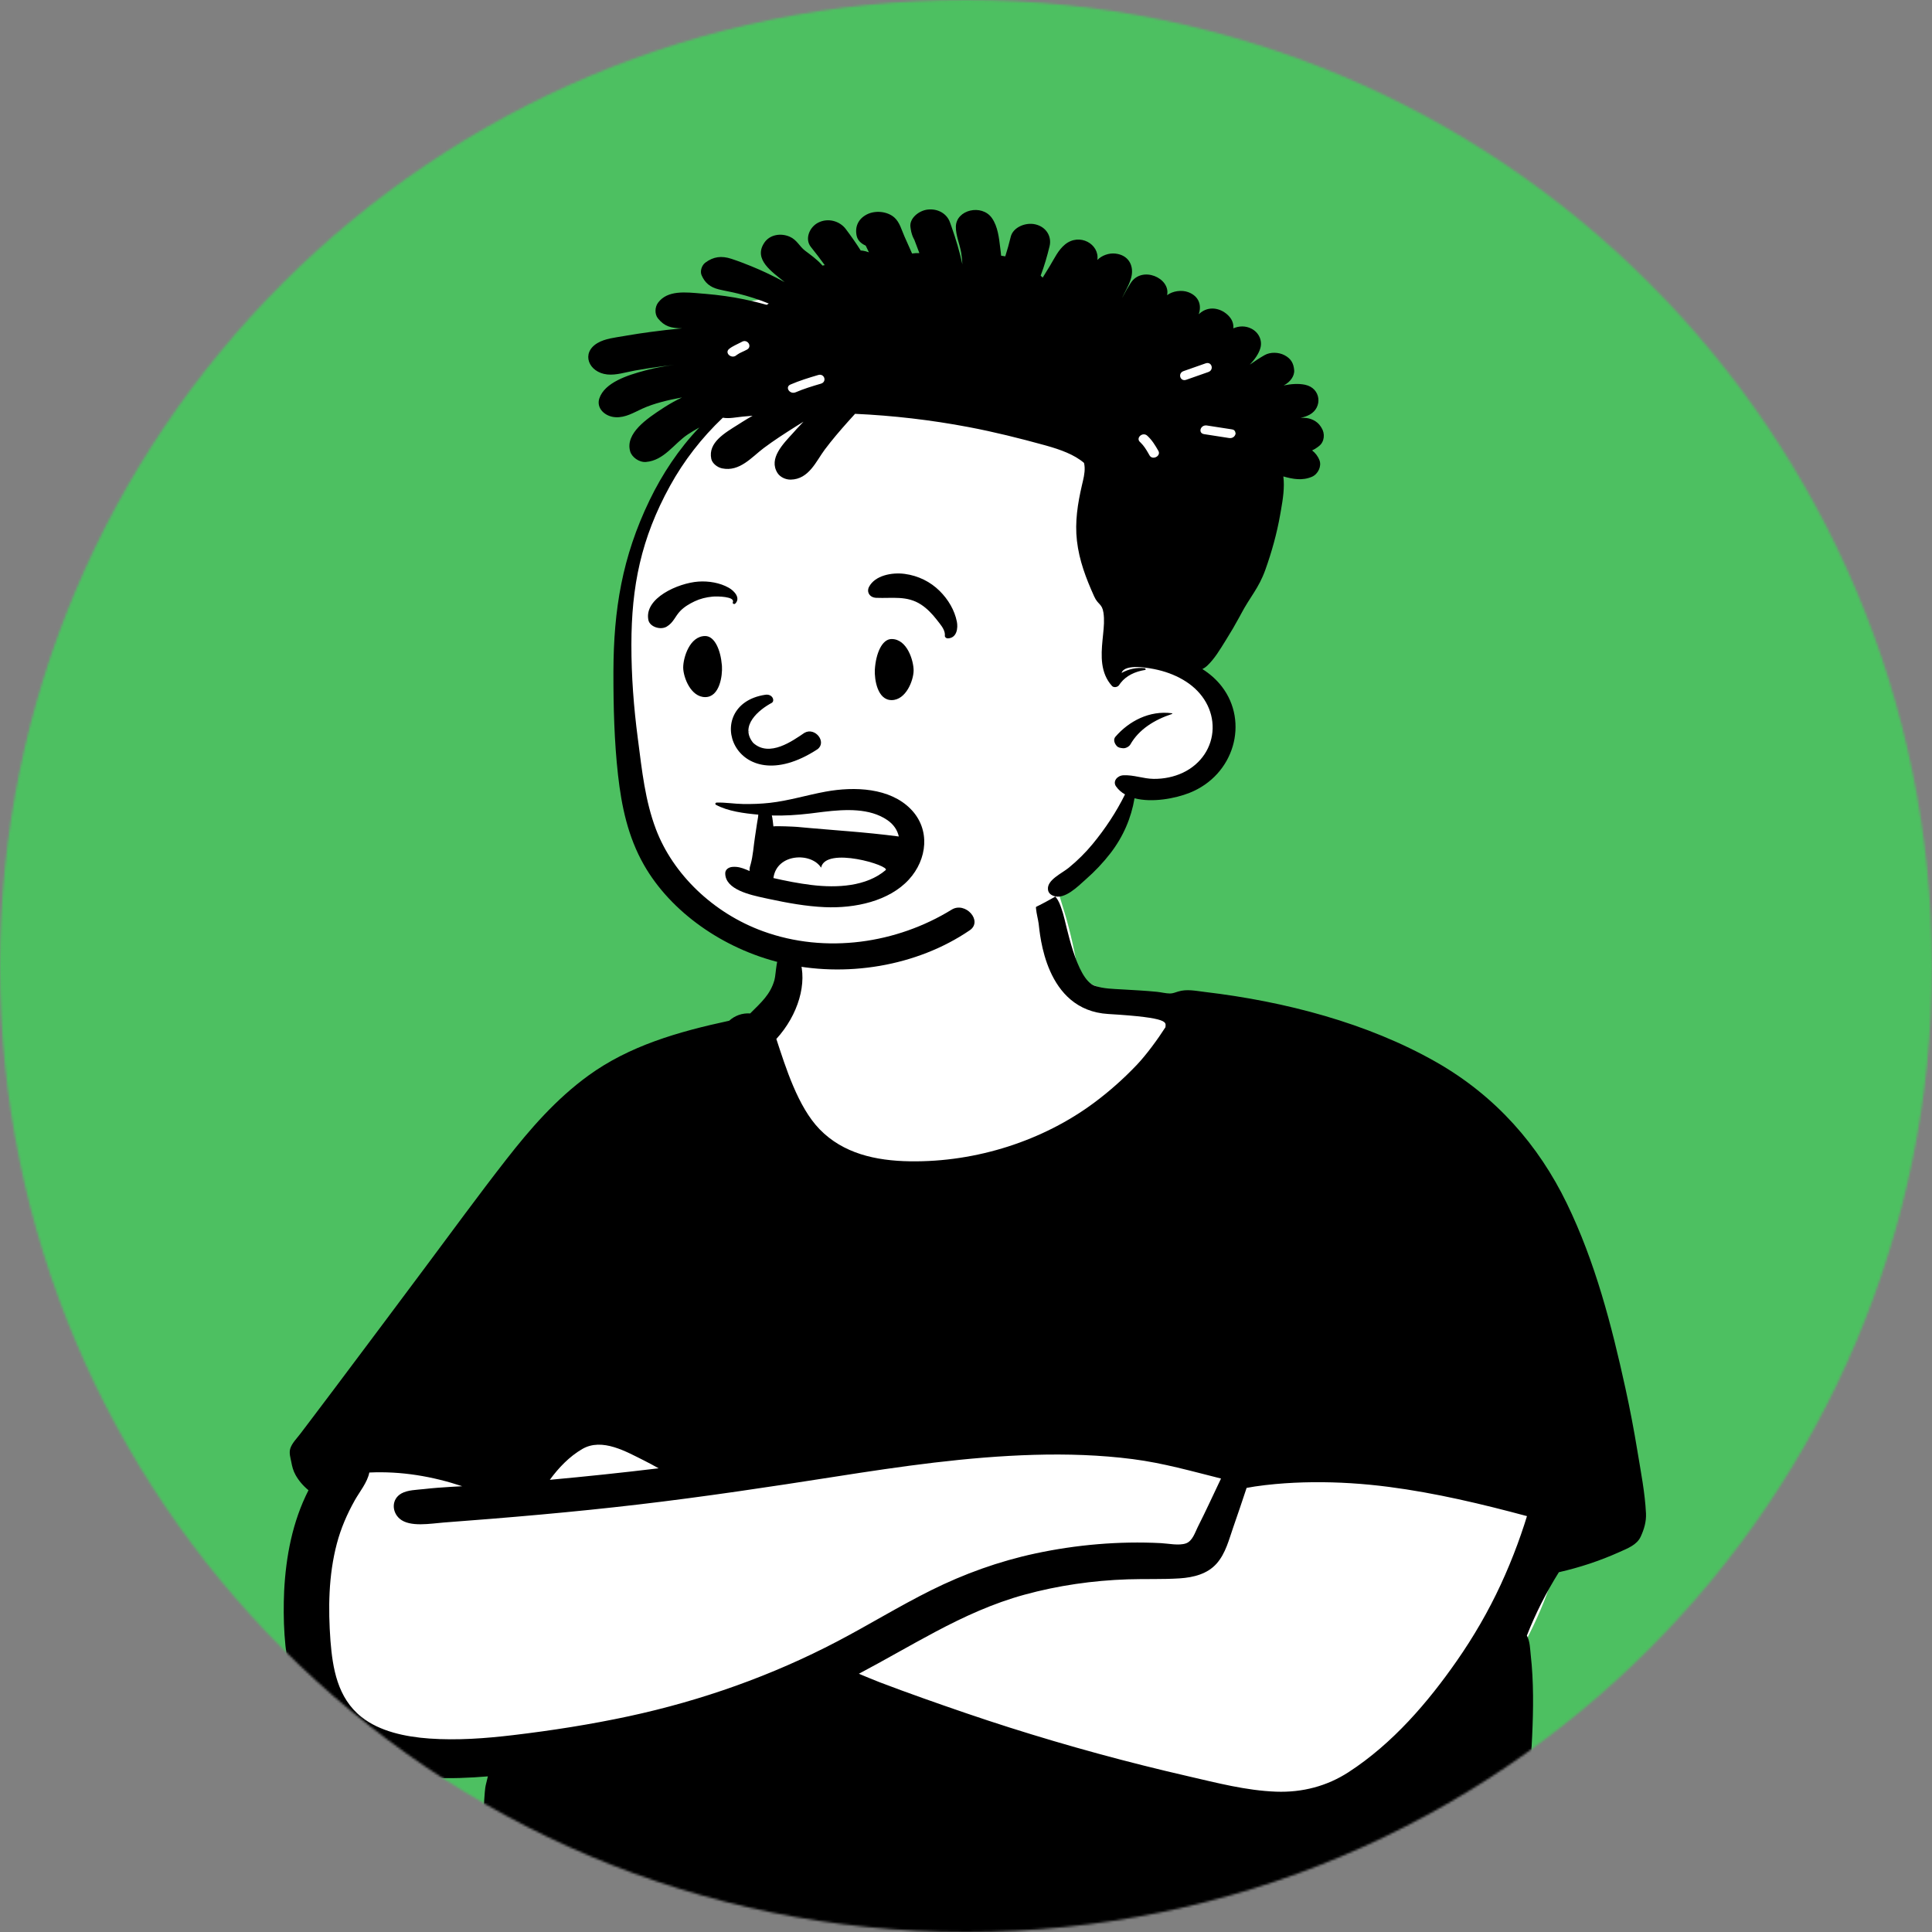 <?xml version="1.0" encoding="UTF-8"?> <svg xmlns="http://www.w3.org/2000/svg" width="858" height="858" viewBox="0 0 858 858" fill="none"><rect x="0" y="0" width="858" height="858" fill="#808080" stroke="none"/> <g clip-path="url(#clip0)"> <mask id="mask0" mask-type="alpha" maskUnits="userSpaceOnUse" x="0" y="0" width="858" height="858"> <path d="M429 858C665.93 858 858 665.93 858 429C858 192.07 665.93 0 429 0C192.07 0 0 192.07 0 429C0 665.93 192.07 858 429 858Z" fill="#4EC061"></path> </mask> <g mask="url(#mask0)"> <path d="M406 881C662.812 881 871 672.812 871 416C871 159.188 662.812 -49 406 -49C149.188 -49 -59 159.188 -59 416C-59 672.812 149.188 881 406 881Z" fill="#4DC061"></path> <path fill-rule="evenodd" clip-rule="evenodd" d="M263.162 542.745C269.737 540.685 276.074 538.306 281.848 534.806C298.491 523.919 309.343 507.536 319.598 492.013C334.042 469.437 344.331 445.38 351.444 420.284C354.501 409.502 355.539 397 362.483 387.441C378.225 367.425 424.384 370.018 448.896 373.532C465.31 376.084 468.702 392.226 472.43 404.17C475.534 414.095 477.566 424.132 479.272 434.304C483.33 436.648 487.911 438.552 492.278 440.211C539.869 453.035 548.234 476.81 566.411 513.534C597.112 566.913 680.42 587.813 693.004 650.985C701.112 692.69 678.056 731.927 654.285 766.598C632.147 804.469 601.241 822.646 552.023 813.698C505.859 804.598 461.492 789.375 416.14 777.611C394.175 772.865 372.244 760.521 349.138 764.825C301.527 774.221 252.61 778.639 203.818 777.419C135.312 779.854 135.323 722.074 142.354 677.329C147.279 607.695 187.246 562.983 263.162 542.745Z" fill="white"></path> <path fill-rule="evenodd" clip-rule="evenodd" d="M258.581 643.506C252.857 646.832 248.042 651.876 244.177 657.184C260.312 655.709 276.42 654.009 292.492 652.072C290.388 650.891 288.264 649.735 286.092 648.644C278.167 644.72 267.43 638.364 258.581 643.506ZM526.66 685.42C529.616 684.403 530.76 680.441 531.912 678.17C535.525 671.049 538.823 663.807 542.253 656.617C529.228 653.355 516.561 649.734 503.068 647.995C488.56 646.127 473.837 645.675 459.195 646.094C429.536 646.945 400.153 651.204 370.994 655.772C341.869 660.334 312.746 664.717 283.417 668.157C254.683 671.527 225.857 673.993 196.979 676.158C191.368 676.579 182.012 678.352 177.5 674.472C173.927 671.399 173.811 665.731 178.282 663.233C181.067 661.675 185.101 661.652 188.282 661.293C192.289 660.84 196.312 660.539 200.342 660.304C201.984 660.209 203.627 660.121 205.27 660.033C192.083 655.664 178.311 653.281 164.015 653.945C163.206 658.261 159.564 662.702 157.571 666.261C154.089 672.475 151.376 678.765 149.594 685.522C145.871 699.645 145.709 714.304 146.761 728.708C147.727 740.719 149.802 754.004 160.523 762.51C168.639 768.951 180.091 771.335 190.716 772.085C203.064 772.957 215.603 772.026 227.848 770.571C245.022 768.531 262.276 765.832 279.113 762.216C311.722 755.211 342.978 744.065 371.816 728.955C385.879 721.586 399.298 713.296 413.554 706.208C428.08 698.984 443.537 693.38 459.768 689.9C477.932 686.006 496.92 684.344 515.589 685.305C518.828 685.471 523.509 686.504 526.66 685.42ZM547.709 678.189C545.8 683.632 544.34 689.847 540.266 694.42C536.23 698.953 530.142 700.552 523.836 700.955C516.231 701.44 508.538 701.129 500.917 701.378C485.286 701.889 469.87 704.119 454.928 708.212C441.003 712.026 428.077 717.975 415.626 724.575C404.112 730.679 392.936 737.232 381.418 743.317C384.483 744.552 387.514 745.888 390.561 747.051C396.953 749.49 403.384 751.843 409.843 754.138C422.582 758.662 435.374 763.076 448.297 767.178C474.354 775.447 500.841 782.672 527.646 788.826C540.431 791.761 553.397 795.19 566.679 795.678C578.456 796.111 589.365 793.185 598.864 787.031C618.565 774.268 634.239 755.845 646.91 737.673C654.438 726.877 661.008 715.533 666.441 703.804C669.19 697.873 671.682 691.85 673.925 685.757C674.978 682.896 675.976 680.019 676.92 677.129C677.336 675.858 677.734 674.584 678.129 673.308C657.983 667.905 637.598 663.028 616.735 660.321C605.595 658.875 594.308 658.144 583.046 658.25C577.457 658.303 571.87 658.568 566.31 659.075C563.317 659.348 560.336 659.699 557.369 660.134C556.142 660.313 554.881 660.578 553.617 660.773C551.686 666.588 549.738 672.399 547.709 678.189ZM131.27 655.066C130.185 653.136 129.727 651.237 129.337 649.136C129.041 647.534 128.253 645.277 128.943 643.196C129.715 640.866 131.819 638.781 133.33 636.793C134.998 634.596 136.664 632.398 138.328 630.199C141.657 625.8 144.978 621.398 148.295 616.992C161.837 599.001 175.287 580.958 188.758 562.926C200.713 546.925 212.466 530.779 224.785 514.992C235.318 501.493 246.8 488.216 261.218 477.717C279.448 464.443 301.156 458.19 323.83 453.31C326.307 451.051 329.615 449.818 333.15 450.068C338.146 445.089 342.116 441.612 343.916 435.28C344.778 432.248 344.508 423.727 347.868 421.933C351.861 419.801 353.946 422.622 355.046 425.802C358.73 436.441 354.502 450.744 344.773 461.4C348.872 473.849 354.307 491.542 364.001 501.515C374.383 512.194 388.74 515.518 404.23 515.737C433.771 516.155 463.28 506.507 485.812 489.786C492.661 484.704 499.022 479.028 504.776 472.992C509.093 468.463 514.199 461.474 517.575 456.191C517.575 454.132 520.341 451.979 492.182 450.316C464.023 448.653 461.887 414.77 461.261 410.158C460.752 406.414 458.589 400.602 461.591 397.549C462.865 396.252 465.48 396.043 467.096 396.924C470.143 398.586 471.144 402.838 472.101 405.725C473.443 409.769 477.829 434.87 486.14 437.776C490.03 439.137 494.493 439.162 498.608 439.413C503.691 439.725 508.784 439.954 513.846 440.473C515.713 440.665 517.749 441.196 519.591 441.211C520.79 441.221 522.026 440.709 523.185 440.35C527.094 439.136 531.001 440.047 535.029 440.523C570.64 444.728 607.307 454.327 637.682 471.598C664.455 486.82 683.316 508.713 695.762 534.309C708.461 560.431 715.74 588.679 721.84 616.487C723.883 625.804 725.668 635.165 727.201 644.557C728.683 653.633 730.536 662.911 730.98 672.079C731.155 675.706 730.169 679.076 728.651 682.389C726.941 686.118 722.901 687.589 719.025 689.33C710.518 693.154 701.543 696.12 692.296 698.221C686.648 707.251 681.894 716.634 678.073 726.373C679.491 728.84 679.52 732.525 679.793 734.924C680.469 740.897 680.758 746.9 680.819 752.9C680.941 764.926 680.118 776.94 679.473 788.947C678.818 801.125 676.644 849.174 676.29 855.042C676.014 859.6 676.385 865.976 673.653 870.022C669.454 876.242 659.091 876.033 654.291 870.989C535.029 893.52 310.85 886.734 220.562 875.398C208.815 873.923 212.504 875.559 209.516 872.951C207.274 870.992 205.366 867.638 204.746 864.943C203.918 861.345 205.255 858.089 207.599 855.177C210.064 852.117 210.513 847.16 211.428 843.521C213.592 834.918 214.668 797.134 215.68 792.947C215.995 791.642 216.3 790.263 216.668 788.883C200.106 790.262 182.849 790.262 167.093 785.394C158.159 782.634 149.826 778.298 143.412 772.107C135.646 764.611 131.325 755.174 129.103 745.324C126.236 732.622 125.627 719.465 126.19 706.553C126.973 691.293 129.853 675.819 137.002 661.807C134.649 659.888 132.678 657.572 131.27 655.066Z" fill="black"></path> <path fill-rule="evenodd" clip-rule="evenodd" d="M540.987 160.466C537.06 156.764 532.038 154.005 526.549 153.124C531.567 155.327 536.472 157.623 540.987 160.466ZM548.677 192.391C549.371 189.57 549.838 186.721 549.985 183.873C549.107 185.045 547.706 185.828 546.132 186.232C547.149 188.233 548.013 190.294 548.677 192.391ZM285.947 236.631C290.479 220.053 311.624 188.166 316.621 182.029C322.048 166.832 292.45 154.645 308.547 142.761C315.835 137.4 325.467 135.502 334.502 133.601C397.061 120.398 464.275 127.056 522.297 151.335C531.122 149.703 540.317 152.892 546.735 158.494C576.887 185.126 535.796 233.177 526.811 263.2C511.394 296.678 543.15 302.309 539.745 330.634C537.099 345.267 520.233 349.134 506 351.346C503.719 351.815 500.669 351.886 499.933 354.005C497.627 366.374 489.722 378.161 479.108 386.161C480.036 388.578 479.327 391.511 476.054 393.633C446.4 412.999 409.009 422.69 372.023 420.948C327.946 418.872 305.152 396.671 299.652 390.955C269.24 354.863 272.874 307.243 279.077 264.23C283.399 234.267 277.919 265.999 285.947 236.631Z" fill="white"></path> <path fill-rule="evenodd" clip-rule="evenodd" d="M421.858 98.683C420.473 94.878 416.551 92.589 412.061 93.061C408.086 93.474 403.832 96.94 404.316 100.766C404.407 101.504 404.528 102.196 404.672 102.848L404.653 102.854L404.634 102.855L404.732 103.108C405.028 104.325 405.437 105.416 406.042 106.448C406.814 108.424 407.556 110.406 408.291 112.396C407.231 112.356 406.148 112.409 405.05 112.589C403.915 110.034 402.772 107.486 401.636 104.924C400.417 102.19 399.561 98.677 397.154 96.561C394.072 93.86 388.727 93.301 384.972 95.23C381.005 97.266 379.589 100.886 380.452 104.764C380.891 106.743 382.395 108.12 384.256 108.985L384.457 109.076L385.888 112.056C385.449 111.89 384.995 111.737 384.503 111.611C383.73 111.411 382.973 111.285 382.231 111.231C380.187 107.978 377.939 104.818 375.614 101.717C372.942 98.151 367.718 96.634 363.334 98.89C359.412 100.906 357.308 106.202 360.116 109.681C362.251 112.323 364.273 115.017 366.264 117.738C365.923 117.792 365.583 117.858 365.257 117.945C365.106 117.765 364.947 117.585 364.78 117.406C362.607 115.037 360.079 113.261 357.482 111.291C355.051 109.442 353.931 106.534 350.736 105.13C346.716 103.367 341.87 104.212 339.478 107.725C334.345 115.25 342.96 120.746 348.472 125.303C343.68 122.675 338.69 120.273 333.572 118.197C330.695 117.033 327.773 115.909 324.805 114.937C320.406 113.5 316.848 113.96 313.237 116.634C311.624 117.831 310.821 120.447 311.563 122.189C313.002 125.529 315.273 127.558 319.256 128.523C322.057 129.202 324.926 129.661 327.728 130.373C332.422 131.557 336.979 133.001 341.401 134.804C341.083 134.977 340.78 135.163 340.5 135.376C337.199 134.438 333.837 133.626 330.461 132.934C324.86 131.78 319.16 131.001 313.436 130.513L311.534 130.357C304.67 129.779 296.417 128.71 292.204 134.485C290.819 136.387 290.667 139.528 292.204 141.411C295.142 145.03 298.064 145.748 302.925 145.815C298.14 146.261 293.363 146.813 288.608 147.458C285.331 147.897 282.054 148.395 278.791 148.947L277.161 149.228C273.186 149.927 268.749 150.333 265.335 152.355C257.885 156.773 261.383 165.376 269.635 166.294C273.625 166.733 278.054 165.249 281.968 164.557C285.769 163.885 289.585 163.293 293.416 162.774C295.399 162.501 297.383 162.262 299.374 162.042C295.324 162.555 291.303 163.28 287.389 164.304L286.302 164.593C278.735 166.619 268.52 169.847 266.16 176.952C264.729 181.27 268.643 185.036 273.383 185.289C277.789 185.522 281.461 183.213 285.201 181.51C287.927 180.272 290.698 179.347 293.635 178.556C296.671 177.737 299.768 177.059 302.887 176.506C300.251 177.783 297.684 179.185 295.219 180.754L294.087 181.49C287.537 185.779 277.548 192.419 279.856 200.458C280.583 202.993 283.8 205.415 286.889 205.155C294.93 204.497 299.366 196.972 305.431 192.94C307.013 191.889 308.747 190.851 310.564 189.84C301.373 199.473 294.059 210.611 288.494 222.114C276.265 247.422 272.513 270.859 272.423 298.07L272.421 298.913C272.406 313.923 272.792 329.205 274.458 344.148C276.002 357.954 278.834 371.58 285.958 384.082C297.898 405.045 321.163 421.372 346.822 427.587C375.372 434.506 407.284 429.097 430.671 413.129C436.637 409.057 428.725 400.216 422.63 403.974C398.29 418.977 366.809 423.728 338.872 413.575C316.712 405.524 298.867 388.206 291.303 368.266C286.489 355.581 285.088 342.055 283.37 328.835L283.255 327.954C281.438 314.129 280.386 300.21 280.401 286.292C280.424 260.444 284.648 239.167 297.587 215.721C303.674 204.676 311.571 194.464 321.004 185.502C323.866 186.014 326.91 185.295 329.802 185.023C331.278 184.883 332.755 184.75 334.231 184.63C332.723 185.487 331.244 186.378 329.79 187.29L327.883 188.498C321.916 192.254 314.345 196.531 315.879 203.791C316.295 205.754 318.521 207.557 320.679 208.003C328.5 209.64 333.875 202.96 339.16 198.994C343.755 195.548 348.563 192.461 353.461 189.367C354.574 188.669 355.695 187.97 356.823 187.278C355.763 188.364 354.732 189.467 353.727 190.58L352.24 192.236C347.741 197.183 341.255 203.613 345.262 210.025C346.398 211.835 348.82 213.039 351.167 212.999C359.238 212.853 362.448 204.803 366.234 199.72C369.489 195.362 373.025 191.257 376.682 187.152C377.689 186.027 378.703 184.903 379.733 183.778C396.684 184.55 413.575 186.52 430.171 189.667C441.573 191.829 452.786 194.631 463.915 197.697L464.84 197.956C470.863 199.66 477.069 201.841 481.412 205.581C482.032 208.158 481.556 210.876 480.963 213.449L480.501 215.419C478.596 223.656 477.299 231.741 478.27 240.198C479.277 248.92 482.267 256.765 485.917 264.868C487.643 268.687 489.43 267.995 490.043 272.094C490.513 275.215 490.222 278.438 489.901 281.586L489.633 284.254C488.96 291.245 488.622 298.867 493.836 304.635C494.646 305.519 496.38 305.167 496.955 304.282C497.182 303.929 497.425 303.59 497.69 303.264C500.203 300.064 504.057 298.241 508.463 297.536C509.023 297.449 508.804 296.79 508.334 296.737C504.609 296.351 501.081 297.17 498.083 298.86C499.505 294.539 510.512 296.64 514.13 297.48L514.255 297.509C518.767 298.573 523.037 300.303 526.8 302.752C534.371 307.675 538.747 315.353 538.528 323.623C538.308 331.753 533.531 339.265 525.324 343.157C521.364 345.033 516.859 345.938 512.377 345.898C507.698 345.858 503.534 344.055 498.848 344.308C496.137 344.454 494.063 347.009 495.63 349.238C496.675 350.728 498.038 351.899 499.613 352.797C495.774 360.575 490.876 367.993 485.228 374.84C482.101 378.639 478.558 382.145 474.658 385.345C471.615 387.847 465.021 390.741 465.392 394.912C465.52 396.416 466.406 397.334 467.966 397.893C472.815 399.635 478.711 393.637 481.954 390.745L482.214 390.515C486.257 386.975 489.944 383.063 493.154 378.911C498.848 371.54 502.384 363.23 503.845 354.501C511.62 356.557 521.917 354.627 528.261 352.106C548.203 344.188 554.722 320.589 542.601 304.874C540.254 301.834 537.316 299.232 533.97 297.13C534.704 296.777 535.393 296.325 536.007 295.753C539.399 292.586 541.797 288.453 544.178 284.645L544.463 284.189C546.577 280.836 548.57 277.43 550.439 273.972L551.133 272.672C555.305 264.788 558.962 261.342 561.937 253.052C564.799 245.055 567.055 236.905 568.517 228.615L568.905 226.42C569.75 221.61 570.549 216.466 569.932 211.582C574.18 212.8 578.45 213.552 582.652 211.722C585.423 210.518 586.952 207.005 586.006 204.483C585.317 202.627 584.166 201.17 582.705 200.026C583.575 199.64 584.393 199.147 585.112 198.602L585.741 198.123C588.284 196.18 588.466 192.488 586.922 190.052C586.77 189.82 586.619 189.58 586.475 189.347C585.006 187.038 581.97 185.528 578.972 185.568C578.488 185.575 578.003 185.575 577.511 185.568C578.912 185.295 580.282 184.876 581.584 184.171C587.459 180.997 586.717 172.395 579.608 170.878C576.625 170.246 573.332 170.505 570.046 171.184C570.167 171.124 570.288 171.064 570.409 170.998C572.893 169.66 574.975 167.045 574.74 164.364C574.482 161.397 573.392 159.281 570.409 157.724C567.82 156.38 564.156 156.254 561.581 157.724C559.348 159.008 557.16 160.426 555.055 161.949C557.168 159.667 559 157.185 559.742 154.551C560.658 151.271 559.128 147.698 555.767 145.968C553.087 144.591 550.255 144.744 547.726 145.808C547.863 144.085 547.386 142.329 546.084 140.772C543.419 137.579 538.573 135.742 534.356 138.071C533.803 138.377 533.061 138.902 532.342 139.548C533.743 135.629 532.478 131.517 527.701 129.747C524.786 128.663 520.842 129.208 518.313 131.078C519.918 123.447 507.1 117.838 502.119 125.722C500.988 127.508 499.869 129.389 498.869 131.313L498.5 132.036L498.462 132.023L498.716 131.494L498.977 130.965C500.362 128.137 502.126 125.197 502.611 122.129C503.322 117.592 501.021 113.287 495.403 112.622C492.503 112.276 489.278 113.434 487.332 115.457C488.385 108.417 479.436 103.301 472.993 108.557C469.942 111.045 468.314 114.684 466.376 117.878C465.278 119.681 464.157 121.477 463.06 123.287C462.78 122.994 462.477 122.702 462.159 122.416C463.786 118.131 465.051 113.74 466.118 109.322C467.133 105.157 464.763 100.832 459.872 99.655C455.428 98.577 449.863 100.986 448.872 105.144C448.175 108.071 447.35 110.966 446.441 113.846C445.82 113.713 445.207 113.62 444.601 113.553C444.551 113.012 444.494 112.468 444.43 111.927L444.192 110.002C443.662 105.605 443.128 100.585 440.513 96.847C436.054 90.46 424.622 93.108 424.5 100.659C424.432 104.565 426.242 108.437 426.87 112.303C427.143 113.986 427.302 115.689 427.393 117.392C426.174 111.737 424.5 106.155 422.562 100.659C422.335 100.001 422.093 99.342 421.858 98.683ZM520.494 316.764C510.462 315.4 501.293 320.316 495.35 327.203C494.268 328.46 494.979 330.236 495.956 331.294C496.66 332.073 497.606 332.166 498.674 332.286C499.9 332.425 501.452 331.554 501.99 330.616C505.813 323.909 512.635 319.671 520.494 317.063C520.637 317.016 520.683 316.79 520.494 316.764ZM506.587 196.603L506.283 196.316C504.254 194.466 507.461 191.64 509.496 193.494C511.638 195.446 513.061 197.817 514.43 200.221C515.734 202.512 511.817 204.536 510.507 202.236L509.911 201.19C508.975 199.565 507.977 197.959 506.587 196.603ZM534.76 192.806C531.883 192.38 533.102 188.532 535.967 188.957C539.678 189.506 543.375 190.131 547.087 190.681C549.964 191.107 548.744 194.955 545.879 194.531C542.168 193.98 538.471 193.356 534.76 192.806ZM363.376 166.538C366.155 165.723 367.347 169.577 364.583 170.387C360.764 171.507 356.975 172.655 353.352 174.21C350.734 175.333 348.429 171.891 351.059 170.763C355.036 169.056 359.183 167.767 363.376 166.538ZM535.414 161.364C538.128 160.41 539.307 164.27 536.621 165.214L526.809 168.662C524.095 169.616 522.916 165.757 525.602 164.813L535.414 161.364ZM329.114 151.992L329.472 151.793C331.932 150.392 334.212 153.846 331.765 155.24C330.329 156.058 328.582 156.612 327.267 157.587L326.992 157.802C324.867 159.565 321.649 156.748 323.779 154.979C325.338 153.686 327.311 152.966 329.114 151.992Z" fill="black"></path> <path fill-rule="evenodd" clip-rule="evenodd" d="M404.475 359.323C395.204 349.856 379.589 349.196 366.653 351.564C358.353 353.083 350.271 355.614 341.839 356.552C337.902 356.991 333.922 357.122 329.955 357.057C326.059 356.994 322.157 356.304 318.275 356.432C317.678 356.452 317.452 357.14 317.969 357.42C323.296 360.295 330.471 361.217 336.762 361.78C336.743 362.189 336.715 362.588 336.65 362.927C336.478 363.829 336.322 364.726 336.195 365.635C335.91 367.685 335.59 369.728 335.272 371.774C334.643 375.8 334.446 379.954 333.341 383.911L333.148 384.568C332.892 385.4 332.834 386.15 332.919 386.826L332.663 386.724L331.855 386.38L331.325 386.16C329.392 385.372 327.547 384.799 325.273 384.99C323.543 385.135 322.09 386.172 322.079 387.796C322.036 395.085 333.214 397.429 339.607 398.824L341.483 399.23C349.621 400.974 357.93 402.504 366.301 402.869C379.733 403.455 394.828 400.199 403.614 390.625C411.813 381.691 413.316 368.35 404.475 359.323ZM343.475 389.947C344.884 378.973 360.23 378.37 364.644 385.329C366.603 375.629 395.582 384.49 393.316 386.419C384.727 393.728 371.694 394.386 360.489 393.034C354.783 392.345 349.072 391.224 343.475 389.947ZM360.505 361.185L364.363 360.697L365.883 360.513C375.447 359.388 386.203 358.806 394.066 364.195C396.937 366.161 398.552 368.727 399.156 371.483C391.715 370.514 384.248 369.774 376.758 369.159L374.714 368.994C370.028 368.622 365.344 368.231 360.662 367.821L357.334 367.525L354.008 367.221C352.838 367.113 344.95 366.759 343.466 366.997C343.308 365.826 343.102 363.292 342.767 362.152C348.371 362.319 353.951 361.954 359.522 361.303L360.505 361.185ZM342.746 312.137C337.029 315.191 328.318 322.312 334.468 329.883C341.708 336.558 352.131 328.904 357.267 325.443C362.03 322.76 367.381 329.66 362.963 332.792C325.847 356.94 310.784 312.935 339.854 308.546C343.055 308.062 344.244 311.192 342.746 312.137ZM332.515 325.002L332.24 324.871L332.147 324.821C331.986 324.73 332.089 324.74 332.454 324.851L332.728 324.937V325.108C332.658 325.07 332.583 325.041 332.515 325.002ZM405.735 297.87L405.736 297.72C405.725 293.477 402.913 283.791 395.963 283.791C391.621 283.791 388.985 290.383 388.529 297.179L388.513 297.456C388.311 301.681 389.631 310.917 395.963 310.917C402.362 310.917 405.669 302.17 405.735 297.87ZM303.408 296.539L303.407 296.389C303.418 292.147 306.23 282.46 313.18 282.46C317.414 282.46 320.025 288.727 320.576 295.339L320.615 295.849C320.889 299.931 319.655 309.586 313.18 309.586C306.781 309.586 303.474 300.839 303.408 296.539ZM401.769 254.864C396.097 254.106 388.586 255.546 385.941 260.614C384.763 262.873 386.159 265.369 389.129 265.495C396.307 265.797 402.744 264.393 409.045 268.495C411.757 270.26 414.036 272.705 415.949 275.143L416.673 276.071L417.273 276.835C418.572 278.514 419.802 280.337 419.61 282.362C419.553 282.961 420.25 283.53 420.913 283.506C425.042 283.357 425.486 278.808 424.943 276.075C423.933 271.004 421.141 266.244 417.269 262.409C413.204 258.383 407.837 255.675 401.769 254.864ZM323.644 261.019C319.733 258.809 314.73 257.96 310.148 258.285C301.114 258.925 285.957 265.674 287.952 275.371C288.568 278.362 293.301 279.94 296.09 278.28C299.089 276.497 299.819 273.724 302.051 271.393C303.832 269.531 306.089 268.183 308.505 267.036C310.887 265.904 313.643 265.218 316.346 264.968L316.796 264.93C318.423 264.808 326.64 264.841 325.433 267.536C325.197 268.064 326.091 268.482 326.501 268.082C329.02 265.634 326.167 262.444 323.644 261.019Z" fill="black"></path> </g> </g> <defs> <clipPath id="clip0"> <rect width="858" height="858" fill="white"></rect> </clipPath> </defs> </svg> 